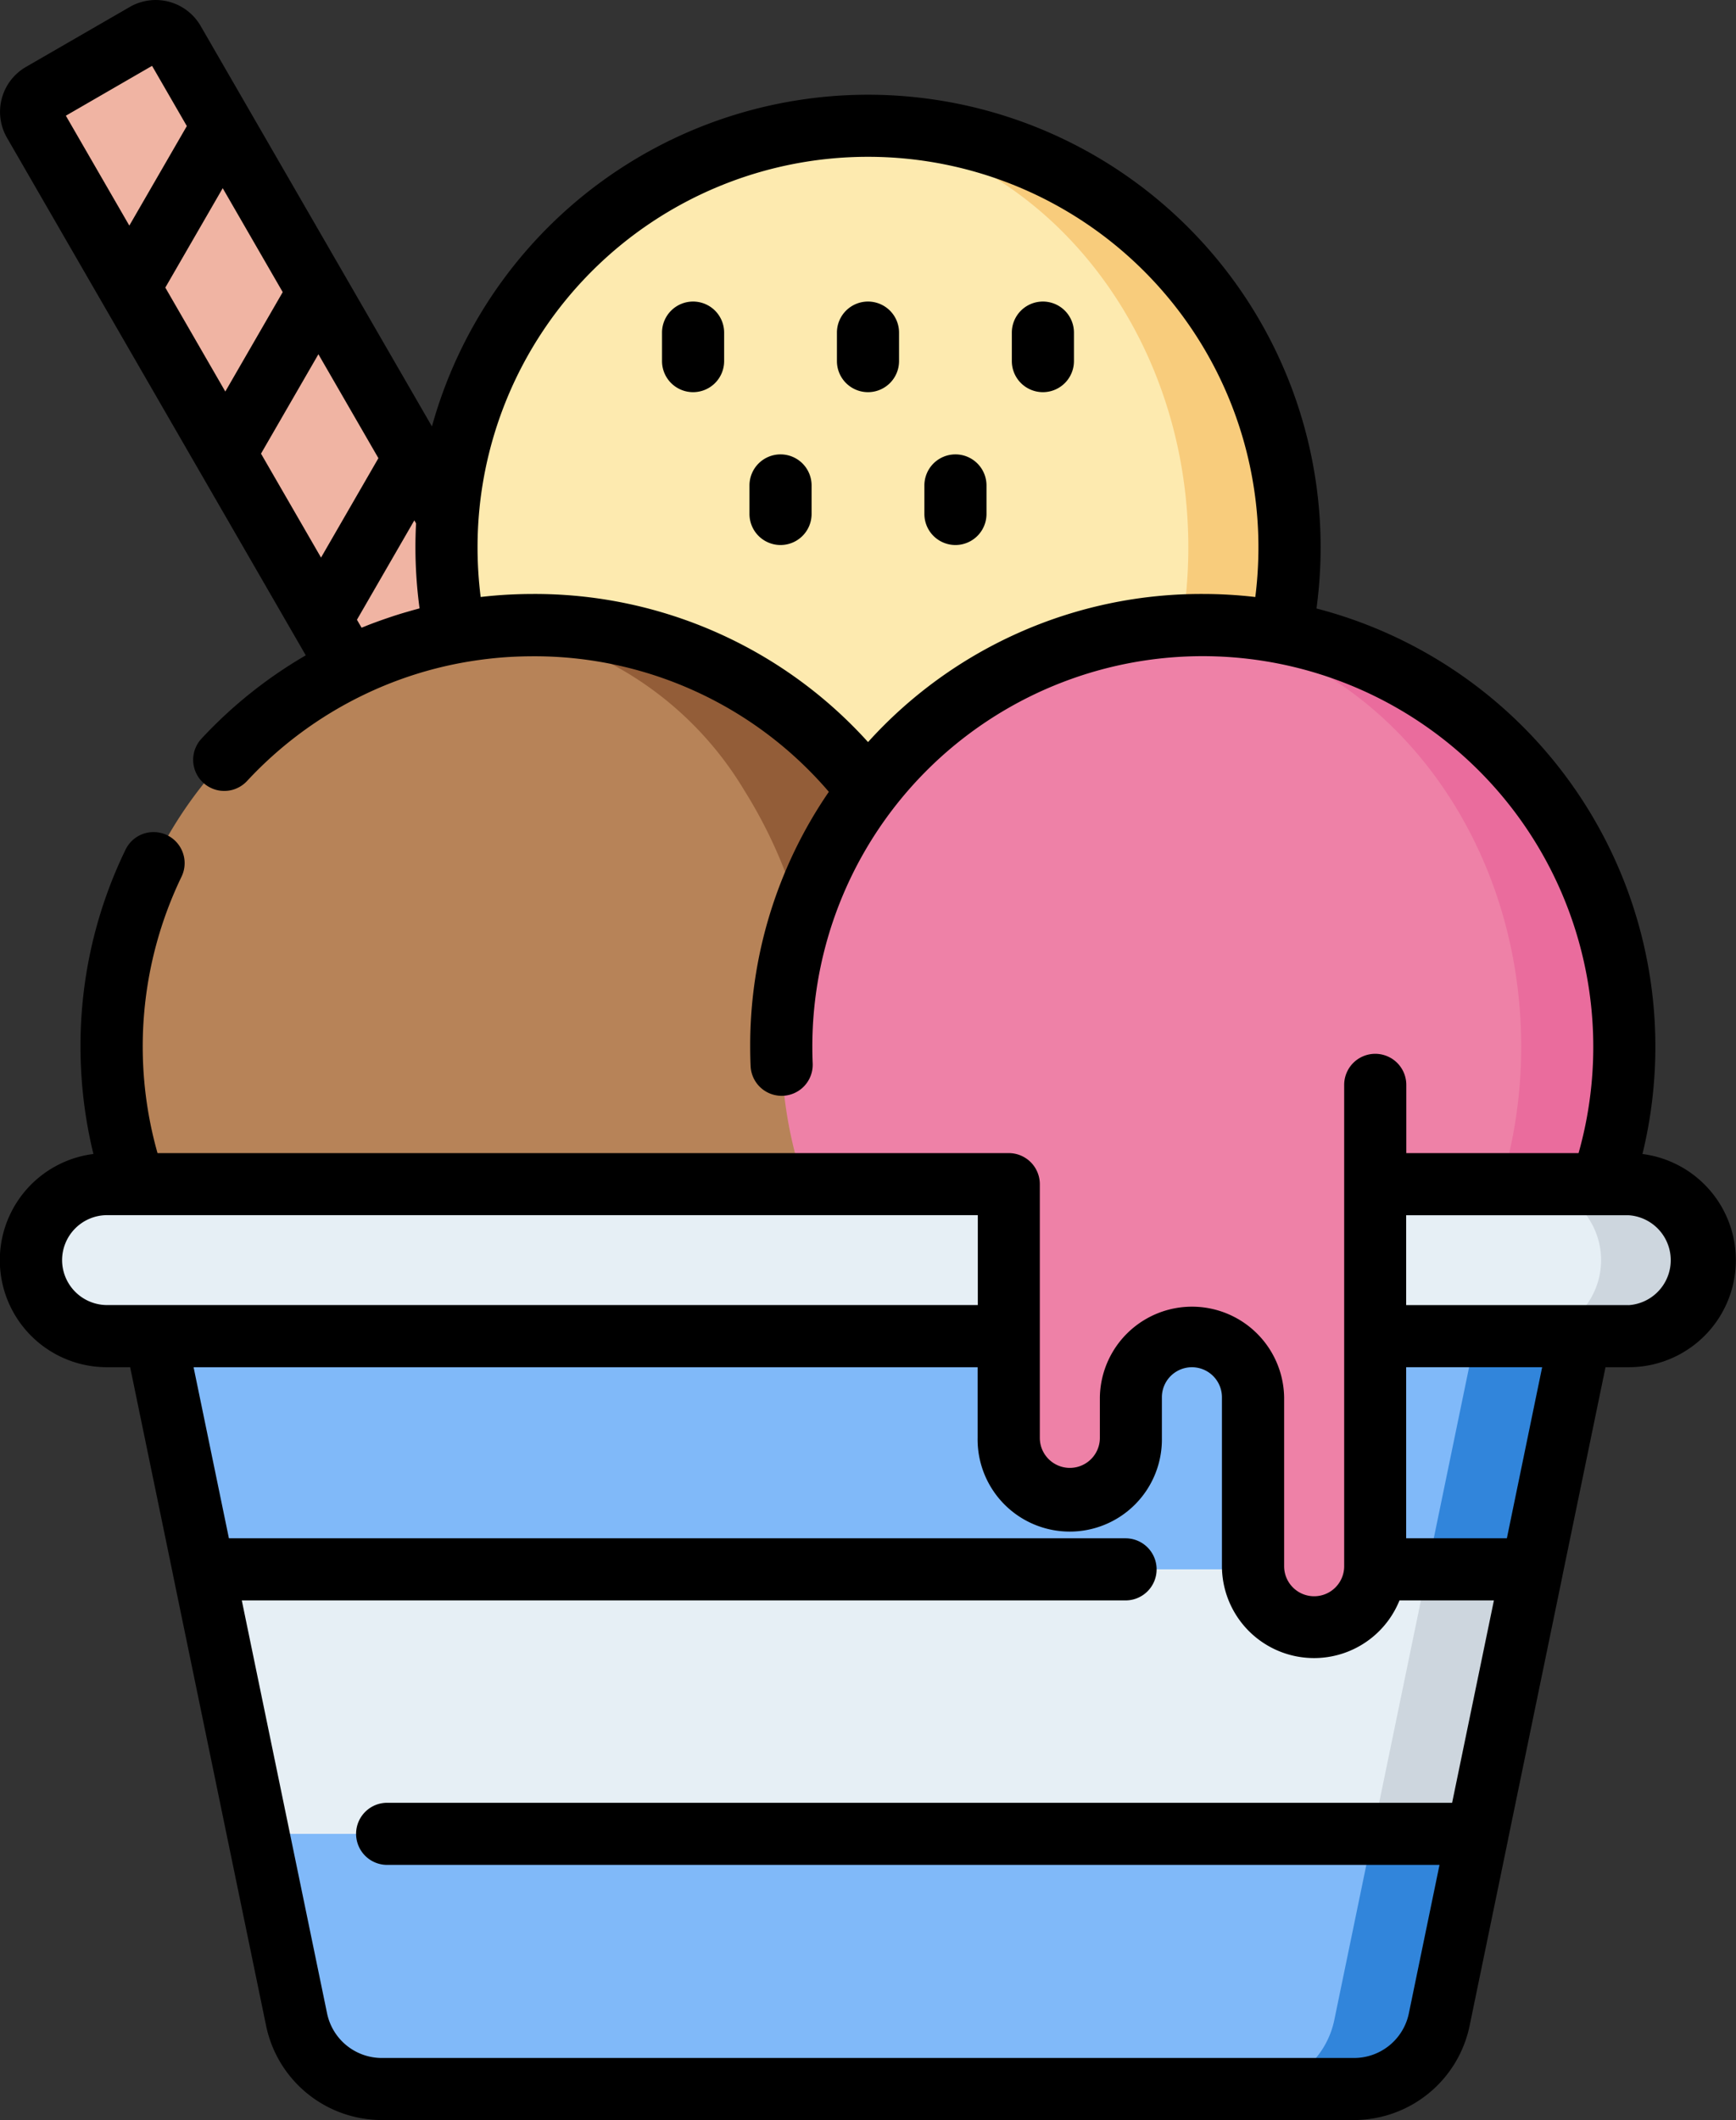 <svg xmlns="http://www.w3.org/2000/svg" width="65.507" height="80" viewBox="0 0 65.507 80"><rect x="0" y="0" width="65.507" height="80" fill="#333333" stroke="none"/><defs><style>.a{fill:#f0b4a3;}.b{fill:#fdeaaf;}.c{fill:#f8cc7c;}.d{fill:#b78358;}.e{fill:#935d38;}.f{fill:#e6eff5;}.g{fill:#cdd6de;}.h{fill:#80b9f9;}.i{fill:#3185db;}.j{fill:#ee81a7;}.k{fill:#ea6c9d;}</style></defs><g transform="translate(-615.262 -1.387)"><path class="a" d="M627.074,8.987l-3.923,2.265a.782.782,0,0,0-.286,1.068L642.485,46.3a.782.782,0,0,0,1.068.286l3.923-2.265a.782.782,0,0,0,.286-1.068L628.142,9.273A.782.782,0,0,0,627.074,8.987Z" transform="translate(-6.326 -6.324)"/><circle class="b" cx="15.905" cy="15.905" r="15.905" transform="translate(632.111 6.136)"/><path class="c" d="M819.19,31.779c-.354,0-.705.013-1.054.036,7.338.543,13.142,7.44,13.142,15.869s-5.8,15.327-13.142,15.869c.349.023.7.036,1.054.036a15.9,15.9,0,0,0,0-31.81Z" transform="translate(-171.175 -25.643)"/><path class="d" d="M674.042,168.252a15.863,15.863,0,0,1-3.27,9.66,15.78,15.78,0,0,1-1.078-1.6H644.425a15.905,15.905,0,1,1,29.616-8.061Z" transform="translate(-22.757 -127.373)"/><path class="e" d="M749.046,158.591a15.877,15.877,0,0,0-12.635-6.244c-.475,0-.945.022-1.409.063a12.917,12.917,0,0,1,9.381,6.181,17.92,17.92,0,0,1,2.735,9.66,18.227,18.227,0,0,1-1.834,8.061h2.684a15.8,15.8,0,0,0,1.077,1.6,15.906,15.906,0,0,0,0-19.32Z" transform="translate(-101.031 -127.372)"/><path class="f" d="M622.759,290.236h0a2.868,2.868,0,0,0,2.868,2.868h57.427a2.868,2.868,0,0,0,2.868-2.868h0a2.868,2.868,0,0,0-2.868-2.868H625.627A2.868,2.868,0,0,0,622.759,290.236Z" transform="translate(-6.326 -241.296)"/><path class="g" d="M987.489,287.367h-3.918a2.868,2.868,0,0,1,2.868,2.868h0a2.868,2.868,0,0,1-2.868,2.868h3.918a2.868,2.868,0,0,0,2.868-2.868h0A2.868,2.868,0,0,0,987.489,287.367Z" transform="translate(-310.761 -241.296)"/><path class="h" d="M698.065,352.487h-36.7a3.275,3.275,0,0,1-3.207-2.613l-5.327-25.795H706.6l-5.327,25.8A3.275,3.275,0,0,1,698.065,352.487Z" transform="translate(-31.701 -272.271)"/><path class="i" d="M925.512,324.079l-5.327,25.8a3.275,3.275,0,0,1-3.207,2.612h3.958a3.275,3.275,0,0,0,3.207-2.612l5.327-25.8Z" transform="translate(-254.573 -272.271)"/><path class="f" d="M712.531,390.367l2.061-9.981H664.461l2.061,9.981Z" transform="translate(-41.512 -319.78)"/><path class="g" d="M946.776,390.367h3.958l2.061-9.981h-3.958Z" transform="translate(-279.715 -319.78)"/><path class="j" d="M835.763,168.256a15.9,15.9,0,1,0-30.943,5.192h7.716v9.574a2.3,2.3,0,0,0,4.609,0V181.49a2.3,2.3,0,1,1,4.609,0v6.376a2.3,2.3,0,1,0,4.609,0V173.449H834.9A15.874,15.874,0,0,0,835.763,168.256Z" transform="translate(-159.208 -127.377)"/><path class="k" d="M900.136,152.351c-.349,0-.695.012-1.038.034,7.287.533,13.052,7.432,13.052,15.869a17.9,17.9,0,0,1-.761,5.192h3.785a15.914,15.914,0,0,0-15.038-21.1Z" transform="translate(-239.487 -127.376)"/><path d="M776.315,74.2a1.172,1.172,0,0,0-1.172,1.172v1.075a1.172,1.172,0,0,0,2.344,0V75.37A1.172,1.172,0,0,0,776.315,74.2Z" transform="translate(-134.9 -61.434)"/><path d="M818.554,74.2a1.172,1.172,0,0,0-1.172,1.172v1.075a1.172,1.172,0,0,0,2.344,0V75.37A1.172,1.172,0,0,0,818.554,74.2Z" transform="translate(-170.539 -61.434)"/><path d="M860.793,74.2a1.172,1.172,0,0,0-1.172,1.172v1.075a1.172,1.172,0,0,0,2.344,0V75.37A1.172,1.172,0,0,0,860.793,74.2Z" transform="translate(-206.178 -61.434)"/><path d="M797.435,111.119a1.172,1.172,0,0,0-1.172,1.172v1.076a1.172,1.172,0,0,0,2.344,0v-1.076A1.172,1.172,0,0,0,797.435,111.119Z" transform="translate(-152.72 -92.586)"/><path d="M839.674,111.119a1.172,1.172,0,0,0-1.172,1.172v1.076a1.172,1.172,0,0,0,2.344,0v-1.076A1.172,1.172,0,0,0,839.674,111.119Z" transform="translate(-188.359 -92.586)"/><path d="M677.239,44.933a17.082,17.082,0,0,0-12.3-20.585,17.269,17.269,0,0,0,.156-2.307,17.077,17.077,0,0,0-33.534-4.562L622.831,2.363a1.958,1.958,0,0,0-2.669-.715l-3.923,2.266a1.958,1.958,0,0,0-.715,2.669L626.8,26.116a17.06,17.06,0,0,0-3.934,3.143,1.172,1.172,0,0,0,1.717,1.6,14.73,14.73,0,0,1,4.349-3.226,14.581,14.581,0,0,1,3.714-1.229c.49-.091.983-.158,1.471-.2q.244-.021.485-.033h0c.265-.013.526-.02.775-.02a14.619,14.619,0,0,1,11.161,5.115,16.9,16.9,0,0,0-2.968,9.617c0,.244.005.49.016.732a1.172,1.172,0,1,0,2.342-.1c-.009-.209-.013-.421-.013-.632A14.733,14.733,0,0,1,660.65,26.147,14.744,14.744,0,0,1,674.828,44.9h-6.5V42.324a1.172,1.172,0,0,0-2.344,0V60.488a1.133,1.133,0,1,1-2.266,0V54.112a3.477,3.477,0,0,0-6.953,0v1.532a1.133,1.133,0,0,1-2.266,0V46.071a1.172,1.172,0,0,0-1.172-1.172H621.206a14.761,14.761,0,0,1,.906-10.431A1.172,1.172,0,1,0,620,33.447a16.921,16.921,0,0,0-1.7,7.431,17.092,17.092,0,0,0,.487,4.054,4.039,4.039,0,0,0,.51,8.046h.876l1.623,7.858,0,.008,3.509,16.994a4.464,4.464,0,0,0,4.355,3.548h36.7a4.464,4.464,0,0,0,4.355-3.548l1.448-7.012,0-.01,2.059-9.972,0-.008,1.623-7.858h.877a4.039,4.039,0,0,0,.51-8.046ZM630.611,24.479l-.063.018q-.245.072-.487.152l-.143.048q-.177.06-.353.123l-.156.057q-.2.073-.391.152l-.089.035-.023.009-.175-.3,2.165-3.75.066.114q-.024.45-.024.906a17.263,17.263,0,0,0,.156,2.3l-.049.014Q630.827,24.416,630.611,24.479Zm-5.5-5.974,2.166-3.751,2.264,3.922-2.165,3.751ZM621.5,12.239l2.166-3.751,2.264,3.922-2.166,3.751ZM621,3.872l1.312,2.272L620.142,9.9l-2.395-4.147Zm27.019,25.519A16.94,16.94,0,0,0,635.38,23.8c-.288,0-.589.008-.893.023-.36.018-.723.049-1.087.091a14.941,14.941,0,0,1-.118-1.877,14.733,14.733,0,0,1,29.466,0,14.98,14.98,0,0,1-.118,1.878,17.19,17.19,0,0,0-1.98-.115A16.939,16.939,0,0,0,648.015,29.391ZM617.605,48.94a1.7,1.7,0,0,1,1.7-1.7h32.854v3.393H619.3A1.7,1.7,0,0,1,617.605,48.94Zm50.818,28.426a2.111,2.111,0,0,1-2.059,1.678h-36.7a2.111,2.111,0,0,1-2.059-1.678l-3.219-15.588h33.348a1.172,1.172,0,0,0,0-2.344H623.9l-1.333-6.454h29.585v2.665a3.477,3.477,0,1,0,6.953,0V54.112a1.133,1.133,0,0,1,2.266,0v6.376a3.476,3.476,0,0,0,6.7,1.289h3.563l-1.577,7.637H629.871a1.172,1.172,0,0,0,0,2.344h39.71Zm3.7-17.932h-3.8V52.979h5.131Zm4.6-8.8h-8.4V47.244h8.4a1.7,1.7,0,0,1,0,3.392Z" transform="translate(0 0)"/></g></svg>